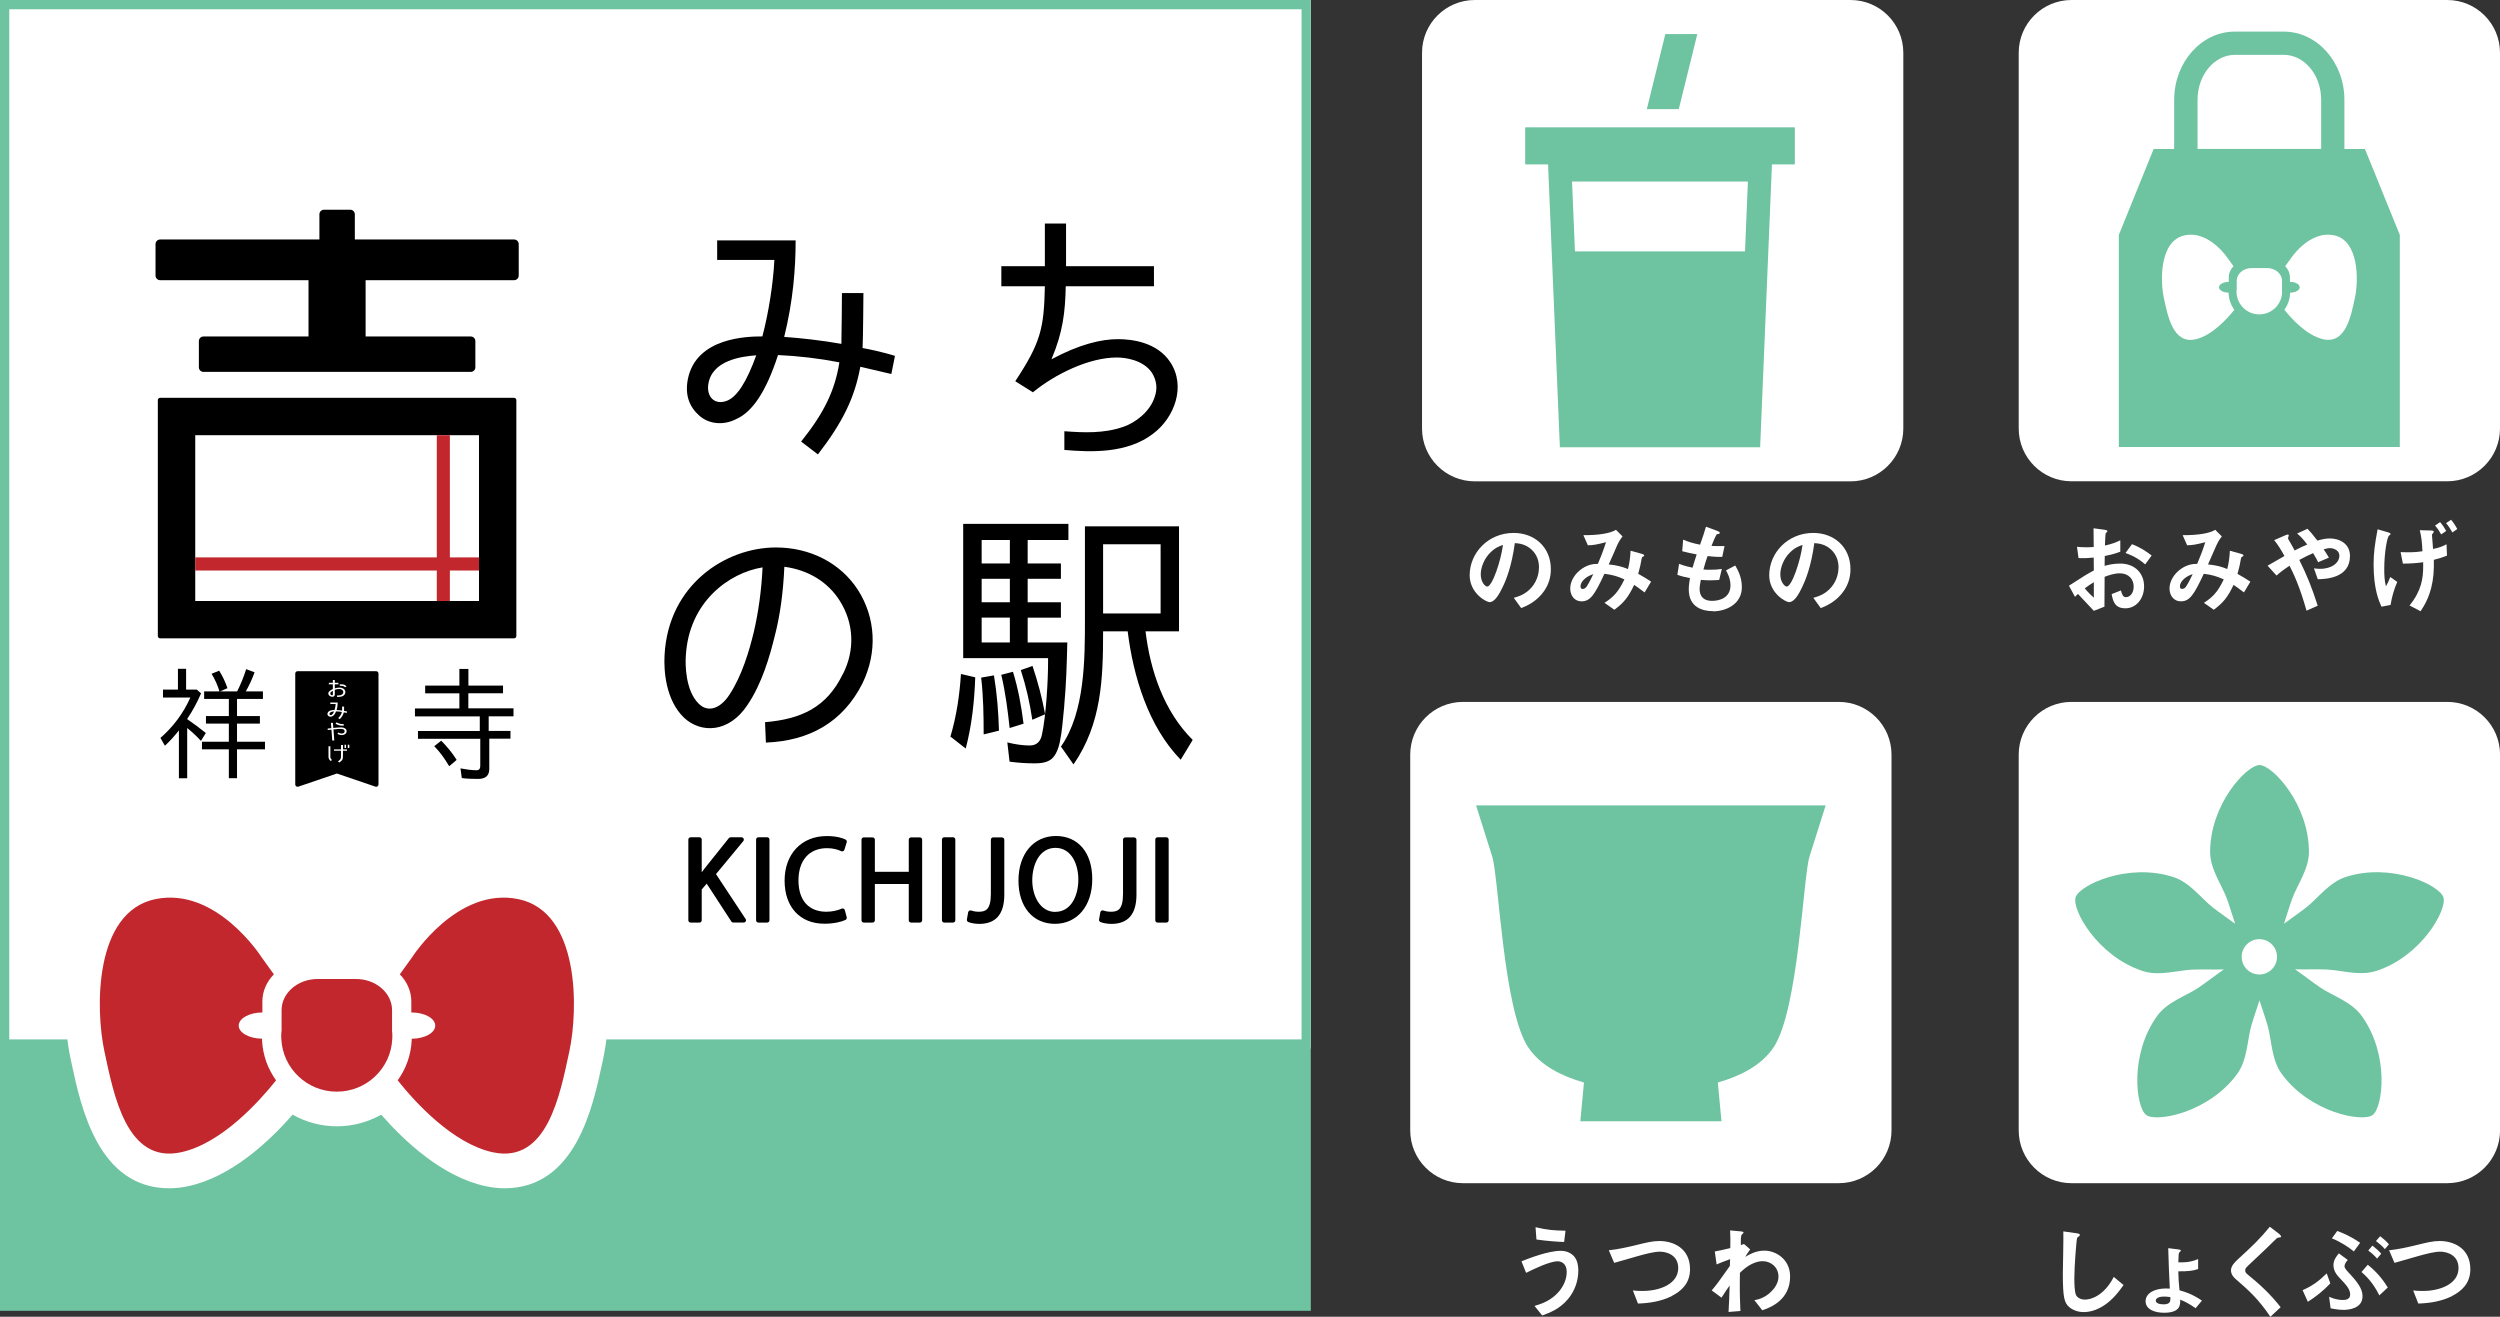 <?xml version="1.0" encoding="UTF-8"?><svg id="_イヤー_2" xmlns="http://www.w3.org/2000/svg" viewBox="0 0 412.95 217.5"><rect x="0" y="0" width="412.95" height="217.5" fill="#333333" stroke="none"/><defs><style>.cls-1{fill:#fff;}.cls-2{fill:#c1272d;}.cls-3{fill:#6ec3a1;}</style></defs><g id="_イヤー_1-2"><g><rect class="cls-3" x="239.46" y="124.08" width="66" height="62.1"/><rect class="cls-3" x="340.2" y="124.08" width="66" height="62.1"/><rect class="cls-3" x="239.46" y="3.59" width="66" height="73.43"/><rect class="cls-3" x="340.2" y="3.59" width="66" height="73.43"/><g><g><path class="cls-1" d="M255.11,97.55c-1.24,1.83-2.95,2.54-3.84,2.9l-1.22-1.7c.74-.21,1.96-.56,2.97-1.76,1.01-1.19,1.19-2.56,1.19-3.28,0-.91-.26-2.01-1.19-2.89-1.04-.99-2.19-1.06-2.8-1.11-.53,3.93-1.5,6.24-2.05,7.34-.49,1.02-1.25,2.41-2.11,2.41-.59,0-3.3-1.49-3.3-4.44,0-3.66,3.02-6.99,7.27-6.99,3.43,0,6.14,2.33,6.14,6,0,1.45-.45,2.61-1.06,3.51Zm-8.87-6.35c-1.17,1.12-1.65,2.66-1.65,3.66,0,1.34,.76,2.03,1.06,2.03,.86,0,2.28-4.31,2.61-6.88-.48,.17-1.22,.41-2.01,1.19Z"/><path class="cls-1" d="M271.64,97.85c-.88-.68-1.34-.99-1.71-1.24-.96,2.05-1.73,2.97-3.27,4.11l-1.63-1.14c1.45-.94,2.29-1.78,3.29-3.88-1.25-.56-2.03-.76-3.3-.92-1.63,3.5-2.34,4.55-3.79,4.55-1.12,0-1.86-.91-1.86-2.13s.79-2.49,1.95-3.27c1.12-.76,2.04-.78,2.62-.79,.48-1.14,.86-2.08,1.34-3.58-1.48,.38-2.08,.5-3,.51l-.74-1.67c2.54,.02,4.49-.31,5.38-.89l1.09,1.09c-.21,.28-.51,.66-.86,1.4-.01,.07-1.19,2.72-1.42,3.23,1.42,.15,2.18,.37,3.18,.76,.28-1.14,.36-1.81,.43-3.02l1.85,.51c.17,.05,.4,.13,.4,.28,0,.08-.02,.1-.25,.21-.13,.08-.13,.12-.18,.35-.15,.86-.25,1.35-.56,2.46,.91,.51,1.42,.82,2.13,1.29l-1.06,1.77Zm-10.57-1.02c0,.43,.21,.45,.33,.45,.18,0,.43-.02,.69-.4,.36-.51,.97-1.8,1.09-2.04-1.42,.45-2.11,1.38-2.11,2Z"/><path class="cls-1" d="M282.94,100.95c-1.6,0-3.99-.56-3.99-3.6,0-.69,.12-1.37,.2-1.86-.61-.12-1.3-.26-2.08-.54l.28-1.81c.99,.36,1.5,.49,2.23,.63,.17-.58,.32-1.12,.68-2.19-1.02-.2-1.45-.28-2.39-.53l.15-1.91c.92,.38,1.58,.59,2.8,.83,.5-1.44,.74-2.13,.97-2.97l1.9,.71c.13,.05,.38,.13,.38,.31,0,.2-.23,.15-.5,.23-.3,.49-.64,1.37-.87,1.93,.83,.03,1.2,.03,2.16,.02l-.38,1.78c-.56,.02-1.07,.02-2.42-.13-.2,.56-.4,1.15-.69,2.21,.35,.05,.5,.05,1.09,.05,.74,0,1.25-.02,1.95-.13l-.43,1.81c-.25,.02-.76,.07-1.57,.07-.63,0-1.02-.05-1.47-.08-.06,.41-.2,1.01-.2,1.52,0,.46,.1,1.04,.53,1.45,.48,.45,1.12,.5,1.55,.5,1.35,0,3.02-.58,3.02-2.57,0-1.12-.53-2.1-.74-2.46l1.53-.81c.41,.73,1.09,1.88,1.09,3.58,0,2.86-2.69,3.99-4.77,3.99Z"/><path class="cls-1" d="M304.6,97.55c-1.24,1.83-2.95,2.54-3.85,2.9l-1.22-1.7c.74-.21,1.96-.56,2.97-1.76,1.01-1.19,1.19-2.56,1.19-3.28,0-.91-.27-2.01-1.19-2.89-1.04-.99-2.19-1.06-2.81-1.11-.53,3.93-1.5,6.24-2.04,7.34-.49,1.02-1.25,2.41-2.11,2.41-.6,0-3.3-1.49-3.3-4.44,0-3.66,3.02-6.99,7.28-6.99,3.43,0,6.14,2.33,6.14,6,0,1.45-.45,2.61-1.06,3.51Zm-8.88-6.35c-1.17,1.12-1.65,2.66-1.65,3.66,0,1.34,.76,2.03,1.06,2.03,.86,0,2.28-4.31,2.61-6.88-.48,.17-1.22,.41-2.01,1.19Z"/></g><g><path class="cls-1" d="M305.67,0h-62.06c-4.81,0-8.72,3.9-8.72,8.72v62.07c0,4.81,3.91,8.72,8.72,8.72h62.06c4.81,0,8.72-3.91,8.72-8.72V8.72c0-4.81-3.9-8.72-8.72-8.72Zm-30.59,5.63h5.28l-3.06,12.4h-5.28l3.06-12.4Zm21.38,21.52h-3.77l-1.95,46.73h-33.08l-1.95-46.73h-3.78v-6.12h44.54v6.12Z"/><polygon class="cls-1" points="288.24 41.53 288.72 29.99 259.67 29.99 260.15 41.53 288.24 41.53"/></g></g><g><g><path class="cls-1" d="M259.03,214.55c-1.4,1.7-3.17,2.33-4.29,2.74l-1.27-1.58c.97-.28,2.76-.81,4.12-2.47,.69-.86,1.2-1.95,1.2-3.15,0-1.45-.97-1.75-1.48-1.75-1.37,0-4.03,1.32-5.23,1.91l-.76-1.91c1.22-.48,4.37-1.73,6.49-1.73,.43,0,1.45,.08,2.19,.91,.59,.66,.71,1.65,.71,2.34,0,1.71-.59,3.38-1.69,4.7Zm-.67-9.4c-1.04-.03-2.87-.16-4.57-.41l-.15-2.03c1.91,.46,3.05,.54,4.95,.58l-.23,1.86Z"/><path class="cls-1" d="M276.17,214.07c-1.73,.88-3.68,1.19-5.61,1.25l-.84-2.16c.49,.07,1.11,.08,1.62,.08,2.82,0,5.87-1.15,5.87-3.78,0-2.08-1.78-2.71-3.04-2.71-.94,0-2.51,.41-3.66,.74-.61,.16-3.32,.96-3.88,1.11l-.89-2.08c1.57-.16,3.15-.53,4.24-.79,1.98-.49,3-.74,4.12-.74,2.21,0,5.06,1.12,5.06,4.67,0,2.41-1.55,3.66-3,4.4Z"/><path class="cls-1" d="M291.09,216.43l-1.3-1.67c.56-.1,1.57-.3,2.66-1.3,.53-.48,1.32-1.45,1.32-2.57,0-1.58-1.27-2.57-2.61-2.57-1.12,0-2.49,.63-3.76,1.93l-.02,1.5c-.02,2.23,.06,3.63,.1,4.8l-1.96,.16c.1-1.82,.13-2.46,.18-4.37-.53,.74-.82,1.19-1.34,2.01l-1.62-1.2c.79-.92,1.02-1.24,3-4.04l.04-1.12c-1.3,.48-1.7,.63-2.23,.87l-.3-2.14c.63-.12,1.29-.25,2.56-.56,.02-1.19,.03-2.06-.03-2.92l1.77,.16c.15,.02,.45,.05,.45,.2,0,.08-.28,.31-.33,.38-.1,.1-.15,.97-.11,1.68l.51-.18,1.02,.89c-.46,.64-.66,1-.81,1.25,.48-.29,1.65-1.04,3.15-1.04,1.91,0,4.26,1.42,4.26,4.27,0,3.97-3.38,5.16-4.59,5.58Z"/></g><path class="cls-1" d="M303.72,115.94h-62.06c-4.82,0-8.72,3.9-8.72,8.72v62.06c0,4.81,3.9,8.72,8.72,8.72h62.06c4.82,0,8.72-3.91,8.72-8.72v-62.06c0-4.82-3.9-8.72-8.72-8.72Zm-4.83,25.56c-1.06,3.38-1.81,25.33-5.93,31.5-2.01,3.01-5.58,4.78-9.21,5.81l.6,6.4h-23.31l.6-6.4c-3.63-1.03-7.2-2.79-9.21-5.81-4.12-6.17-4.87-28.12-5.94-31.5-1.5-4.77-2.67-8.46-2.67-8.46h57.74s-1.17,3.69-2.67,8.46Z"/></g><g><g><path class="cls-1" d="M347.47,215.67c-1.39,.91-2.59,1.06-3.28,1.06-1.04,0-1.88-.38-2.41-.84-.78-.68-1.04-1.52-1.04-5.48,0-1.01,.13-5.91,.08-7.01l2.2,.31c.4,.05,.54,.17,.54,.27,0,.13-.2,.26-.46,.48-.13,.43-.46,4.78-.46,6.6,0,.76,0,2.36,.31,2.92,.03,.05,.4,.69,1.45,.69,.92,0,3.13-.58,4.75-3.75l1.62,1.34c-.68,.94-1.67,2.36-3.3,3.42Z"/><path class="cls-1" d="M362.66,216.08c-1.27-.88-1.93-1.16-2.54-1.4,.03,.77,.1,2.16-2.66,2.16-1.6,0-3.05-.58-3.05-1.9s1.45-2.11,3.36-2.11c.3,0,.48,.02,.64,.02-.12-2.21-.2-4.46-.26-6.68l1.67,.21c.23,.03,.41,.05,.41,.21,0,.07-.23,.27-.28,.32-.08,.1-.1,.59-.13,1.6,.68,.02,1.86,.07,3.27-.54v1.65c-.92,.31-1.58,.38-3.28,.38,.03,1.32,.08,1.88,.2,3.13,.99,.28,2.03,.59,3.71,1.7l-1.05,1.26Zm-5.23-1.91c-1.01,0-1.34,.39-1.34,.64,0,.53,.76,.64,1.29,.64,.94,0,1.12-.39,1.12-.84v-.36c-.53-.08-.91-.08-1.07-.08Z"/><path class="cls-1" d="M376.35,204.43c-.2,.02-.25,.07-.68,.5-.34,.36-1.95,1.9-3.64,3.48-1.09,1.02-1.17,1.11-1.17,1.42,0,.25,.1,.43,.28,.58,2.13,1.75,3.73,3.18,5.58,5.51l-1.7,1.58c-1.95-2.9-3.56-4.35-5.69-6.19-.71-.59-.82-1.15-.82-1.45,0-.73,.59-1.34,1.14-1.85,2.34-2.13,3.7-3.43,5.28-5.38l1.52,1.17s.34,.28,.34,.45c0,.13-.05,.13-.43,.18Z"/><path class="cls-1" d="M381.21,215.03l-.87-1.92c1.55-.68,2.59-1.4,3.99-2.77l.59,1.65c-1.09,1.17-2.36,2.18-3.71,3.04Zm5.82,1.33c-.84,0-1.68-.18-2.06-.25l-.25-1.91c.48,.2,1.25,.53,2.28,.53,.41,0,1.2-.06,1.2-.91,0-.89-.74-1.67-1.57-2.54-.6-.61-1.19-1.32-1.19-2.29,0-.88,.51-1.5,.89-1.96l1.47,1.09c-.16,.2-.53,.6-.53,1.02,0,.35,.21,.58,1.14,1.57,1.43,1.57,1.83,2.51,1.83,3.4,0,2.03-2.23,2.26-3.22,2.26Zm1.78-9.65c-.94-.73-1.88-1.42-3.63-2.16l.89-1.22c1.01,.38,2.23,.89,3.78,1.95l-1.04,1.44Zm4.21,7.26c-.54-1.06-1.35-2.49-2.95-3.86l1.04-1.2c1.35,1.09,2.37,2.24,3.3,3.76l-1.39,1.3Zm-.38-6.07c-.33-.4-.66-.74-1.45-1.34l.69-.81c.54,.43,1.01,.83,1.45,1.34l-.69,.81Zm1.29-1.57c-.46-.53-.91-.91-1.47-1.34l.69-.79c.89,.68,1.22,1.06,1.45,1.34l-.67,.79Z"/><path class="cls-1" d="M405.06,214.07c-1.73,.88-3.68,1.19-5.61,1.25l-.84-2.16c.5,.07,1.11,.08,1.62,.08,2.82,0,5.87-1.15,5.87-3.78,0-2.08-1.78-2.71-3.04-2.71-.94,0-2.51,.41-3.66,.74-.61,.16-3.32,.96-3.88,1.11l-.89-2.08c1.57-.16,3.15-.53,4.24-.79,1.98-.49,3-.74,4.12-.74,2.21,0,5.06,1.12,5.06,4.67,0,2.41-1.55,3.66-3,4.4Z"/></g><g><path class="cls-1" d="M373.2,155.13c-1.61,0-2.92,1.31-2.92,2.92s1.31,2.92,2.92,2.92,2.92-1.31,2.92-2.92-1.31-2.92-2.92-2.92Z"/><path class="cls-1" d="M404.24,115.94h-62.07c-4.81,0-8.72,3.9-8.72,8.72v62.06c0,4.81,3.91,8.72,8.72,8.72h62.07c4.81,0,8.72-3.91,8.72-8.72v-62.06c0-4.82-3.9-8.72-8.72-8.72Zm-11.79,44.45c-2.71,.88-5.83-.17-8.2-.25-1.62-.06-3.46,.01-5.16-.03,1.41,.97,2.85,2.11,4.21,3.03,1.96,1.33,5.11,2.33,6.78,4.63,4.66,6.42,3.53,15.17,1.83,16.41-1.71,1.24-10.38-.41-15.04-6.83-1.67-2.3-1.64-5.6-2.29-7.88-.38-1.35-.91-2.81-1.36-4.23-.45,1.42-.98,2.89-1.36,4.24-.66,2.28-.63,5.58-2.3,7.88-4.66,6.42-13.33,8.06-15.04,6.82s-2.83-10,1.83-16.41c1.67-2.3,4.81-3.29,6.78-4.62,1.35-.91,2.8-2.06,4.21-3.02-1.7,.04-3.54-.03-5.16,.03-2.37,.08-5.5,1.12-8.2,.25-7.54-2.45-11.79-10.19-11.13-12.2,.65-2.01,8.63-5.78,16.18-3.33,2.7,.88,4.62,3.56,6.49,5.02,1.13,.88,2.46,1.78,3.68,2.69-.46-1.39-.89-2.85-1.36-4.14-.81-2.23-2.77-4.88-2.77-7.72,0-7.93,6.05-14.36,8.16-14.36s8.16,6.43,8.16,14.36c0,2.84-1.96,5.49-2.77,7.72-.47,1.29-.89,2.74-1.35,4.13,1.22-.91,2.54-1.81,3.67-2.69,1.87-1.46,3.79-4.14,6.49-5.02,7.54-2.45,15.52,1.33,16.17,3.34,.66,2.01-3.59,9.75-11.14,12.19Z"/></g></g><g><g><path class="cls-1" d="M341.74,96.75c2.71-1.75,3.02-1.93,4.12-2.52l-.02-2.13c-.99,.1-1.58,.12-2.51,.08l-.25-1.86c.46,.05,.86,.08,1.62,.08,.41,0,.66-.02,1.14-.05-.02-1.86-.02-2.01-.03-3.09l1.83,.25c.46,.06,.46,.18,.46,.26,0,.07-.25,.26-.28,.31-.06,.1-.11,1.71-.13,2.03,1.05-.23,1.62-.43,2.54-.86v1.88c-1.04,.4-1.82,.56-2.57,.71l-.02,1.63c.48-.13,1.37-.38,2.54-.38,2.56,0,3.98,1.7,3.98,3.76s-1.32,3.63-3.08,3.63-2.05-1.14-2.28-2.34l1.53-.61c.2,.68,.33,1.11,.84,1.11,.59,0,1.27-.59,1.27-1.75s-.79-2.19-2.29-2.19c-.98,0-1.93,.36-2.51,.58-.02,2.62-.02,2.92-.03,4.93l-1.75,.69c-.71-.76-1.12-1.2-2.62-2.79-.23,.21-.26,.23-.49,.48l-1.01-1.85Zm4.12-.58c-.46,.28-.81,.5-1.5,1.01,.53,.66,1.21,1.29,1.5,1.55v-2.56Zm8.48-2.95c-.74-.64-1.6-1.27-3.25-1.88l1.07-1.45c1.35,.5,2.44,1.24,3.25,1.87l-1.07,1.47Z"/><path class="cls-1" d="M370.65,97.85c-.88-.68-1.34-.99-1.71-1.24-.96,2.05-1.73,2.97-3.27,4.11l-1.63-1.14c1.45-.94,2.29-1.78,3.28-3.88-1.25-.56-2.03-.76-3.3-.92-1.63,3.5-2.34,4.55-3.79,4.55-1.12,0-1.87-.91-1.87-2.13s.79-2.49,1.95-3.27c1.12-.76,2.05-.78,2.62-.79,.48-1.14,.86-2.08,1.34-3.58-1.49,.38-2.08,.49-3,.51l-.74-1.67c2.54,.02,4.49-.31,5.38-.89l1.09,1.09c-.21,.28-.51,.66-.86,1.4-.02,.06-1.19,2.72-1.42,3.23,1.42,.15,2.18,.36,3.18,.76,.28-1.14,.36-1.81,.43-3.02l1.85,.51c.17,.05,.4,.13,.4,.28,0,.08-.02,.1-.25,.22-.13,.08-.13,.12-.18,.35-.15,.86-.25,1.35-.56,2.46,.9,.51,1.42,.82,2.13,1.29l-1.06,1.77Zm-10.57-1.02c0,.43,.21,.44,.33,.44,.18,0,.43-.01,.69-.39,.36-.51,.97-1.8,1.09-2.05-1.42,.45-2.11,1.38-2.11,2Z"/><path class="cls-1" d="M382.85,95.68l-.63-1.8c.33,.05,.69,.08,1.02,.08,1.98,0,3.18-1.04,3.18-2.18,0-.91-1-1.24-1.53-1.24-.38,0-.84,.13-1.07,.2,.23,.31,.49,.74,.87,1.37l-1.78,.76c-.15-.33-.32-.66-.83-1.5-.81,.35-1.27,.58-2.28,1.12,1.24,2.51,2.05,4.47,3.04,7.56l-1.85,.82c-1.12-3.99-2.09-6-2.8-7.42-1.12,.74-1.62,1.14-2.15,1.62l-1.48-1.63c.23-.13,.5-.28,2.79-1.6-.56-1.01-1.02-1.78-1.7-2.62l1.75-.76c.2-.08,.66-.31,.66-.02,0,.08-.13,.41-.13,.49,0,.07,.16,.31,.21,.41,.12,.17,.61,1.07,.89,1.59,.89-.46,1.39-.69,2.08-.99-.82-1.07-1.22-1.45-1.67-1.81l1.7-.79c.48,.49,.84,.89,1.65,1.96,.56-.16,1.27-.36,2.03-.36,1.57,0,3.35,.82,3.35,2.9,0,3.69-4.04,3.81-5.33,3.84Z"/><path class="cls-1" d="M394.86,99.93l-1.49,.28c-.43-.95-1.3-2.92-1.3-6.99,0-1.91,.21-3.35,.66-5.79l1.67,.48c.16,.05,.48,.15,.48,.3,0,.06-.03,.08-.26,.26-.33,.27-.79,2.92-.79,5.48,0,.99,.03,1.96,.28,2.9,.3-.51,.5-.96,.71-1.54l1.16,.81c-.54,1.24-.87,2.39-1.11,3.81Zm7.16-7.44c.03,.66,0,1.63-.06,2.41-.3,3.27-1.5,5.11-2.13,6.07l-1.82-.96c2.01-2.46,2.25-4.59,2.25-6.43v-.71c-1.24,.17-1.96,.21-3.35,.23l-.38-1.9c.56,.03,.81,.03,1.15,.03,1.29,0,1.96-.1,2.46-.17-.08-1.53-.16-2.34-.44-3.48l1.88,.05c.16,0,.43,.02,.43,.21,0,.07-.08,.18-.13,.23-.08,.08-.17,.2-.17,.3,0,.07,.17,1.95,.18,2.31,1.09-.23,1.53-.41,2.23-.78l.07,1.88c-.96,.38-1.57,.54-2.16,.69Zm1.21-4.22c-.3-.53-.61-1.02-1.01-1.45l.83-.58c.36,.41,.69,.88,1.01,1.47l-.83,.56Zm1.85-.33c-.3-.53-.68-1.14-1.04-1.53l.83-.56c.44,.51,.81,1.12,1.02,1.54l-.81,.56Z"/></g><g><path class="cls-1" d="M377.24,9.06h-8.08c-3.4,0-6.17,3.33-6.17,7.43v8.11h20.42v-8.11c0-4.1-2.77-7.43-6.17-7.43Z"/><path class="cls-1" d="M404.23,0h-62.06c-4.82,0-8.72,3.91-8.72,8.72v62.06c0,4.81,3.9,8.72,8.72,8.72h62.06c4.82,0,8.72-3.91,8.72-8.72V8.72c0-4.82-3.9-8.72-8.72-8.72Zm-7.83,73.83h-46.41V38.8l5.75-14.19h3.39v-8.11c0-6.22,4.5-11.28,10.02-11.28h8.08c5.52,0,10.02,5.06,10.02,11.28v8.11h3.39l5.76,14.19v35.03Z"/></g><path class="cls-1" d="M376.95,47.77v-1.37c0-1.17-1.1-2.12-2.45-2.12h-2.59c-1.36,0-2.45,.95-2.45,2.12v1.37c-.02,.14-.03,.28-.03,.41,0,.06,0,.12,0,.18,.1,1.98,1.74,3.57,3.76,3.57s3.67-1.58,3.76-3.57c0-.06,0-.12,0-.18,0-.14,0-.28-.03-.42Z"/><path class="cls-1" d="M368.12,48.34c-.87,0-1.58-.4-1.58-.89s.72-.89,1.61-.89v-.75c0-.7,.29-1.34,.78-1.84l-.83-1.14s-3.06-4.82-7.22-3.96c-4.16,.86-4.08,7.46-3.45,10.36,.63,2.9,1.49,7.61,5.17,6.83,2.76-.59,5.34-3.47,6.47-4.89-.56-.77-.9-1.7-.95-2.7,0-.04,0-.08,0-.12Z"/><path class="cls-1" d="M385.52,38.87c-4.16-.86-7.22,3.96-7.22,3.96l-.83,1.14c.49,.5,.78,1.14,.78,1.84v.75h.02c.89,0,1.6,.4,1.6,.89s-.71,.89-1.59,.89c0,.04,0,.08,0,.12-.05,1.01-.39,1.94-.95,2.7,1.12,1.42,3.71,4.3,6.47,4.89,3.69,.79,4.55-3.92,5.18-6.83,.63-2.9,.7-9.49-3.45-10.36Z"/></g><polygon class="cls-1" points="216.52 173.21 0 173.21 0 164.21 0 155.45 0 0 216.52 0 216.52 173.21"/><path class="cls-3" d="M0,0V216.52H216.52V0H0ZM1.53,164.21V1.53H214.99V171.69H1.53v-7.48Z"/><path class="cls-1" d="M96.56,149.72c-2.35-3.62-5.73-5.98-9.78-6.82-1.19-.25-2.4-.37-3.6-.37-11.28,0-18.65,10.52-19.86,12.38l-1.11,1.54c-1.08-.31-2.22-.47-3.41-.47h-6.31c-1.19,0-2.33,.17-3.41,.47l-1.11-1.54c-1.22-1.86-8.58-12.38-19.86-12.38-1.2,0-2.41,.12-3.6,.37-4.04,.84-7.42,3.2-9.78,6.82-5.04,7.75-4.3,19.5-3.06,25.21l.17,.8c1.54,7.18,4.4,20.55,16.12,20.55,1.01,0,2.05-.11,3.1-.34,7.12-1.51,13.39-7.37,17.27-11.82,2.17,1.22,4.66,1.92,7.32,1.92s5.15-.7,7.32-1.92c3.88,4.44,10.15,10.3,17.27,11.82,1.05,.22,2.09,.34,3.1,.34h0c11.71,0,14.58-13.37,16.11-20.55l.17-.8c1.24-5.72,1.98-17.46-3.06-25.21Z"/><path class="cls-2" d="M64.76,170.18v-3.32c0-2.84-2.67-5.15-5.97-5.15h-6.31c-3.3,0-5.97,2.31-5.97,5.15v3.33c-.04,.33-.06,.67-.06,1.01,0,.15,.02,.3,.02,.44,.23,4.83,4.24,8.68,9.16,8.68s8.93-3.85,9.16-8.68c0-.15,.02-.29,.02-.44,0-.34-.02-.68-.06-1.02Z"/><path class="cls-2" d="M43.28,171.57c-2.13-.02-3.85-.98-3.85-2.16s1.75-2.17,3.91-2.17v-1.82c0-1.71,.72-3.27,1.9-4.48l-2.01-2.79s-7.45-11.73-17.57-9.63c-10.12,2.1-9.93,18.14-8.4,25.21,1.53,7.07,3.62,18.52,12.6,16.61,6.72-1.43,13-8.45,15.74-11.89-1.35-1.87-2.19-4.13-2.31-6.58,0-.1,0-.19-.02-.29Z"/><path class="cls-2" d="M85.62,148.52c-10.12-2.1-17.57,9.63-17.57,9.63l-2.01,2.79c1.18,1.21,1.9,2.77,1.9,4.48v1.82h.04c2.16,0,3.91,.97,3.91,2.17s-1.74,2.16-3.88,2.17c0,.09,0,.19-.01,.29-.12,2.45-.96,4.71-2.31,6.58,2.74,3.45,9.03,10.46,15.74,11.89,8.98,1.91,11.07-9.55,12.6-16.61,1.53-7.07,1.72-23.11-8.4-25.21Z"/><g><path d="M129.53,55.65c2.72,.18,6.36,.6,9.45,1.15,.05-1.34,.09-8.39,.09-8.39h3.55s-.05,7.56-.14,9.08c3.04,.55,5.35,1.29,5.35,1.29l-.6,3-5.12-1.2c-.92,5.07-2.9,9.17-7.01,14.48l-2.77-2.12c3.87-4.84,5.58-8.48,6.32-13.09-3.36-.65-6.87-1.06-10.14-1.2-1.94,5.99-4.2,9.36-6.87,10.56-2.03,1.06-4.47,.92-6.13-.55-1.66-1.48-2.4-3.41-1.89-6.04,1.38-6.87,9.77-7.05,12.31-7.05,1.06-4.01,1.8-8.9,1.98-12.63h-9.45v-3.23h12.96c0,4.66-.41,9.96-1.89,15.95Zm-4.61,3.04c-2.35,.18-7.38,.78-7.93,4.84-.28,2.03,1.06,3.37,2.95,2.72,1.8-.6,3.41-3.23,4.98-7.56Z"/><path d="M173.7,59.34c4.61-2.49,8.25-3.32,10.97-3.32,2.31,0,6.45,.51,8.62,3.78,2.67,4.01,.69,9.18-2.77,11.8-4.33,3.37-10.42,3.09-14.71,2.72v-3.09c3.14,.23,6.5,.41,9.78-.74,1.89-.65,4.38-2.44,5.16-4.98,.46-1.34,.32-2.63-.46-3.92-1.48-2.21-4.56-2.54-5.81-2.54-4.66,0-10.28,2.81-13.83,5.72v.05l-2.95-1.85c4.2-6.36,4.75-8.71,4.89-15.68h-7.19v-3.32h7.19v-7.05h3.5v7.05h14.52v3.32h-14.57c-.09,4.24-.46,7.56-2.35,12.03Z"/><path d="M139.24,111.33c2.03-4.01,1.8-8.44-.55-12.13-1.98-3.13-5.26-5.07-9.13-5.58-.19,4.2-.69,8.02-1.62,11.57-.78,3.13-2.03,7.65-4.47,11.25-3.04,4.61-7.65,4.75-10.47,2.12-3.04-2.9-3.37-7.75-3.23-10.33,.6-11.62,10.05-17.8,18.4-17.8,5.67,0,10.65,2.58,13.51,6.96,3,4.66,3.27,10.37,.78,15.49-3.23,6.41-8.76,9.5-15.95,9.78l-.14-3.37c5.99-.51,10.19-2.44,12.86-7.98Zm-13.28-17.61c-5.49,.88-12.22,5.67-12.68,14.71-.09,1.25-.09,5.67,2.17,7.84,1.66,1.61,3.73,.55,5.07-1.57,2.03-3.09,3.23-7.15,4.01-10.37,.74-3.23,1.25-6.78,1.43-10.61Z"/><path d="M158.74,111.33l2.35,.55c-.14,3.97-.55,7.84-1.57,11.76l-2.49-1.94h-.05c1.01-3.37,1.52-6.82,1.75-10.38Zm17.06,5.21l-.05,.51c-.18,1.8-.32,3.78-.69,5.53-.19,.92-.6,2.12-1.34,2.77-.74,.6-1.75,.74-2.72,.74-1.48,0-2.86-.09-4.24-.28l-.37-3.18c1.29,.32,2.54,.51,3.69,.51s1.8-.65,2.03-1.8c.69-3.18,1.01-8.9,1.01-12.03v-.6h-14.02v-22.18h17.38v2.67h-6.73v3.87h5.49v2.54h-5.49v3.87h5.49v2.54h-5.49v4.1h6.55c-.09,3.5-.18,6.92-.51,10.42Zm-13.74-4.61l2.12-.37c.51,3.04,.74,6.04,.83,9.13l-2.44,.6h-.09c0-3.14-.05-6.27-.41-9.36Zm.09-22.73v3.87h4.66v-3.87h-4.66Zm0,6.41v3.87h4.66v-3.87h-4.66Zm0,6.41v4.1h4.66v-4.1h-4.66Zm3.23,9.45l1.94-.51c.87,2.81,1.38,5.67,1.75,8.58l-2.21,.69h-.09c-.32-2.95-.69-5.86-1.38-8.76Zm3.23-.78l1.94-.69c.88,2.63,1.57,5.21,2.08,7.98l-2.03,.88h-.09c-.41-2.77-1.01-5.44-1.89-8.16Zm8.71,15.58l-2.07-2.95c3.96-5.67,3.96-14.39,3.96-21.12v-15.26h15.54v17.34h-5.53c.78,6.5,3.04,13.23,7.79,17.94l-1.98,3.27c-5.39-5.53-7.84-13.83-8.76-21.21h-4.06c0,7.79-.23,15.26-4.89,21.99Zm4.89-24.94h9.5v-11.43h-9.5v11.43Z"/></g><g><path d="M33.99,121.09l-.8,1.29c-.7-.78-1.47-1.47-2.27-2.13v8.3h-1.37v-7.9c-.7,.9-1.45,1.73-2.31,2.53l-.74-1.29c2.11-1.83,3.8-4.1,4.94-6.67h-4.52v-1.31h2.47v-3.44h1.35v3.44h1.77l.7,.62c-.62,1.45-1.37,2.85-2.29,4.22v.04c1.05,.71,2.07,1.47,3.08,2.29Zm.96-9.79l1.25-.52c.58,.92,1.02,1.87,1.37,2.89l-1.23,.54h2.83c.58-1.15,1.11-2.43,1.49-3.68l1.39,.52c-.38,1.06-.87,2.15-1.45,3.15h2.83v1.25h-4.28v2.83h3.78v1.25h-3.78v2.99h4.62v1.25h-4.62v4.77h-1.35v-4.77h-4.44v-1.25h4.44v-2.99h-3.78v-1.25h3.78v-2.83h-4.08v-1.25h2.53c-.3-1-.74-1.99-1.31-2.91Z"/><path d="M83.09,113.23v1.28h-5.73v2.49h7.46v1.32h-4.1v2.41h3.6v1.28h-3.5v5c0,1.19-.72,1.65-1.83,1.65-.92,0-1.81-.02-2.71-.14l-.22-1.6c.9,.16,1.79,.31,2.65,.31,.46,0,.62-.29,.62-.74v-4.46h-10.29v-1.28h10.21v-2.41h-10.71v-1.32h7.34v-2.49h-5.65v-1.28h5.65v-2.76h1.49v2.76h5.73Zm-11.36,10.02l1.15-.9c.98,.99,1.85,2.04,2.55,3.17l-1.19,1.01h-.06c-.72-1.2-1.51-2.33-2.45-3.27Z"/><path d="M84.91,65.71H26.45c-.21,0-.38,.17-.38,.38v38.97c0,.21,.17,.38,.38,.38h58.46c.21,0,.38-.17,.38-.38v-38.97c0-.21-.17-.38-.38-.38Zm-52.66,33.56v-27.38h46.87v27.38H32.24Z"/><path d="M62.14,110.87h-12.99c-.21,0-.38,.17-.38,.38v18.33c0,.12,.06,.24,.16,.31,.1,.07,.23,.09,.35,.05l6.37-2.17,6.37,2.17s.08,.02,.12,.02c.08,0,.16-.02,.22-.07,.1-.07,.16-.19,.16-.31v-18.33c0-.21-.17-.38-.38-.38Z"/><g><path class="cls-1" d="M56.07,113.58c.33,0,.57,.08,.75,.25,.31,.29,.3,.74-.04,1.04-.3,.26-.83,.25-1.11,.25v-.24c.39,0,.71-.04,.87-.19,.21-.2,.23-.49,.04-.68-.13-.13-.32-.2-.57-.2-.2,0-.53,.05-.71,.15v.73c0,.16-.06,.28-.18,.35-.13,.08-.31,.07-.45,.02-.23-.07-.44-.27-.44-.5,0-.15,.07-.3,.21-.41,.16-.13,.33-.24,.54-.33v-.78h-.66v-.25h.66v-.47h.32v.47h.6v.25h-.6v.68c.18-.1,.56-.14,.77-.14Zm-1.5,.87c-.06,.17,.06,.33,.21,.38,.15,.05,.2-.01,.2-.13v-.59c-.18,.1-.36,.2-.41,.35Zm1.55-1.18v-.24c.64,0,.78,.03,1.12,.33l-.24,.17c-.25-.21-.28-.25-.88-.25Z"/><path class="cls-1" d="M55.62,117.28c.26,.01,.6,.05,.89,.09,0-.1,0-.65,0-.65h.33s0,.59-.01,.71c.29,.04,.5,.1,.5,.1l-.06,.23-.48-.09c-.09,.39-.27,.71-.66,1.12l-.26-.17c.36-.38,.53-.66,.6-1.02-.32-.05-.65-.08-.96-.09-.18,.47-.4,.73-.65,.82-.19,.08-.42,.07-.58-.04-.16-.11-.23-.27-.18-.47,.13-.53,.92-.55,1.16-.55,.1-.31,.17-.69,.19-.98h-.89v-.25h1.22c0,.36-.04,.77-.18,1.24Zm-.44,.24c-.22,.01-.7,.06-.75,.38-.03,.16,.1,.26,.28,.21,.17-.05,.32-.25,.47-.59Z"/><path class="cls-1" d="M56.28,120.15c.34,0,.58,.06,.75,.2,.34,.25,.29,.71-.06,.93-.13,.08-.3,.14-.47,.14-.24,0-.38-.01-.77-.2l.17-.22c.28,.14,.38,.17,.54,.17,.13,0,.24-.03,.33-.09,.21-.14,.21-.4,.03-.55-.11-.09-.29-.13-.55-.13-.17,0-.23,0-1.17,.09l.14,1.82h-.34l-.13-1.78-.62,.05v-.24l.6-.06-.07-.88h.33l.06,.84c.35-.03,.98-.09,1.22-.09Zm.49-.53v.25c-.62,0-.87-.06-1.35-.33l.18-.22c.46,.25,.65,.29,1.17,.29Z"/><path class="cls-1" d="M54.26,124.89v-1.62h.31v1.65c0,.32,.03,.36,.28,.63l-.24,.15c-.3-.3-.35-.41-.35-.81Zm3.06-1.11v.23h-.67v.61c0,.78,0,.92-.6,1.33l-.23-.17c.5-.38,.51-.42,.51-1.16v-.61h-1.16v-.23h1.16v-.72h.33v.72h.67Zm-.16-.23h-.25v-.54h.25v.54Zm.54,0h-.25v-.54h.25v.54Z"/></g><path d="M84.91,39.56h-26.3v-4.16c0-.42-.34-.76-.76-.76h-4.33c-.42,0-.76,.34-.76,.76v4.16H26.45c-.42,0-.76,.34-.76,.76v5.2c0,.42,.34,.76,.76,.76h24.51v9.3h-17.35c-.42,0-.76,.34-.76,.76v4.33c0,.42,.34,.76,.76,.76h44.15c.42,0,.76-.34,.76-.76v-4.33c0-.42-.34-.76-.76-.76h-17.37v-9.3h24.53c.42,0,.76-.34,.76-.76v-5.2c0-.42-.34-.76-.76-.76Z"/><polygon class="cls-2" points="79.13 92.07 74.31 92.07 74.31 71.89 72.15 71.89 72.15 92.07 32.24 92.07 32.24 94.24 72.15 94.24 72.15 99.27 74.31 99.27 74.31 94.24 79.13 94.24 79.13 92.07"/></g><g><path d="M118.27,144.38l4.51-5.45c.09-.11,.11-.27,.05-.41-.06-.13-.2-.22-.35-.22h-1.79c-.12,0-.23,.05-.3,.14l-4.06,5.08c-.14,.18-.28,.37-.42,.56v-5.4c0-.21-.17-.38-.38-.38h-1.45c-.21,0-.38,.17-.38,.38v13.33c0,.21,.17,.38,.38,.38h1.45c.21,0,.38-.17,.38-.38v-5.09l.82-.96,4.08,6.26c.07,.11,.19,.17,.32,.17h1.71c.14,0,.27-.08,.34-.2,.07-.12,.06-.27-.02-.39l-4.9-7.43Z"/><path d="M125.27,138.3h1.45c.21,0,.38,.17,.38,.38v13.33c0,.21-.17,.38-.38,.38h-1.45c-.21,0-.38-.17-.38-.38v-13.33c0-.21,.17-.38,.38-.38Z"/><path d="M136.6,140.1c1.09,0,1.88,.27,2.35,.5,.1,.05,.22,.05,.32,0,.1-.04,.18-.13,.21-.24l.38-1.23c.06-.18-.03-.37-.19-.45-.44-.22-1.42-.58-3.11-.58-4.16,0-6.96,2.96-6.96,7.36s2.58,7.12,6.57,7.12c1.61,0,2.86-.33,3.49-.63,.16-.08,.25-.27,.2-.44l-.31-1.17c-.03-.11-.11-.2-.21-.25-.1-.05-.22-.05-.32,0-.66,.31-1.62,.51-2.51,.51-2.94,0-4.62-1.89-4.62-5.18s1.76-5.32,4.71-5.32Z"/><path d="M151.94,138.32h-1.45c-.21,0-.38,.17-.38,.38v5.3h-5.6v-5.3c0-.21-.17-.38-.38-.38h-1.45c-.21,0-.38,.17-.38,.38v13.31c0,.21,.17,.38,.38,.38h1.45c.21,0,.38-.17,.38-.38v-5.99h5.6v5.99c0,.21,.17,.38,.38,.38h1.45c.21,0,.38-.17,.38-.38v-13.31c0-.21-.17-.38-.38-.38Z"/><path d="M155.97,138.3h1.45c.21,0,.38,.17,.38,.38v13.33c0,.21-.17,.38-.38,.38h-1.45c-.21,0-.38-.17-.38-.38v-13.33c0-.21,.17-.38,.38-.38Z"/><path d="M165.5,138.32h-1.45c-.21,0-.38,.17-.38,.38v8.96c0,2.72-.96,2.94-2.03,2.94-.58,0-1.01-.13-1.21-.2-.11-.04-.22-.03-.32,.03-.1,.06-.17,.15-.19,.26l-.21,1.19c-.03,.18,.06,.35,.23,.42,.43,.18,1.17,.31,1.81,.31,2.75,0,4.14-1.62,4.14-4.82v-9.08c0-.21-.17-.38-.38-.38Z"/><path d="M174.42,138.09c-3.7,0-6.19,2.96-6.19,7.36s2.42,7.15,6.03,7.15,6.16-2.9,6.16-7.38-2.41-7.13-6-7.13Zm-.11,12.54c-2.49,0-3.8-2.62-3.8-5.22s1.19-5.36,3.83-5.36,3.78,2.71,3.78,5.23c0,2.66-1.18,5.34-3.82,5.34Z"/><path d="M187.33,138.32h-1.45c-.21,0-.38,.17-.38,.38v8.96c0,2.72-.96,2.94-2.03,2.94-.58,0-1.01-.13-1.21-.2-.11-.04-.22-.03-.32,.03-.1,.06-.17,.15-.19,.26l-.21,1.19c-.03,.17,.06,.35,.23,.42,.43,.18,1.17,.31,1.81,.31,2.75,0,4.14-1.62,4.14-4.82v-9.08c0-.21-.17-.38-.38-.38Z"/><path d="M191.21,138.3h1.45c.21,0,.38,.17,.38,.38v13.33c0,.21-.17,.38-.38,.38h-1.45c-.21,0-.38-.17-.38-.38v-13.33c0-.21,.17-.38,.38-.38Z"/></g></g></g></svg>